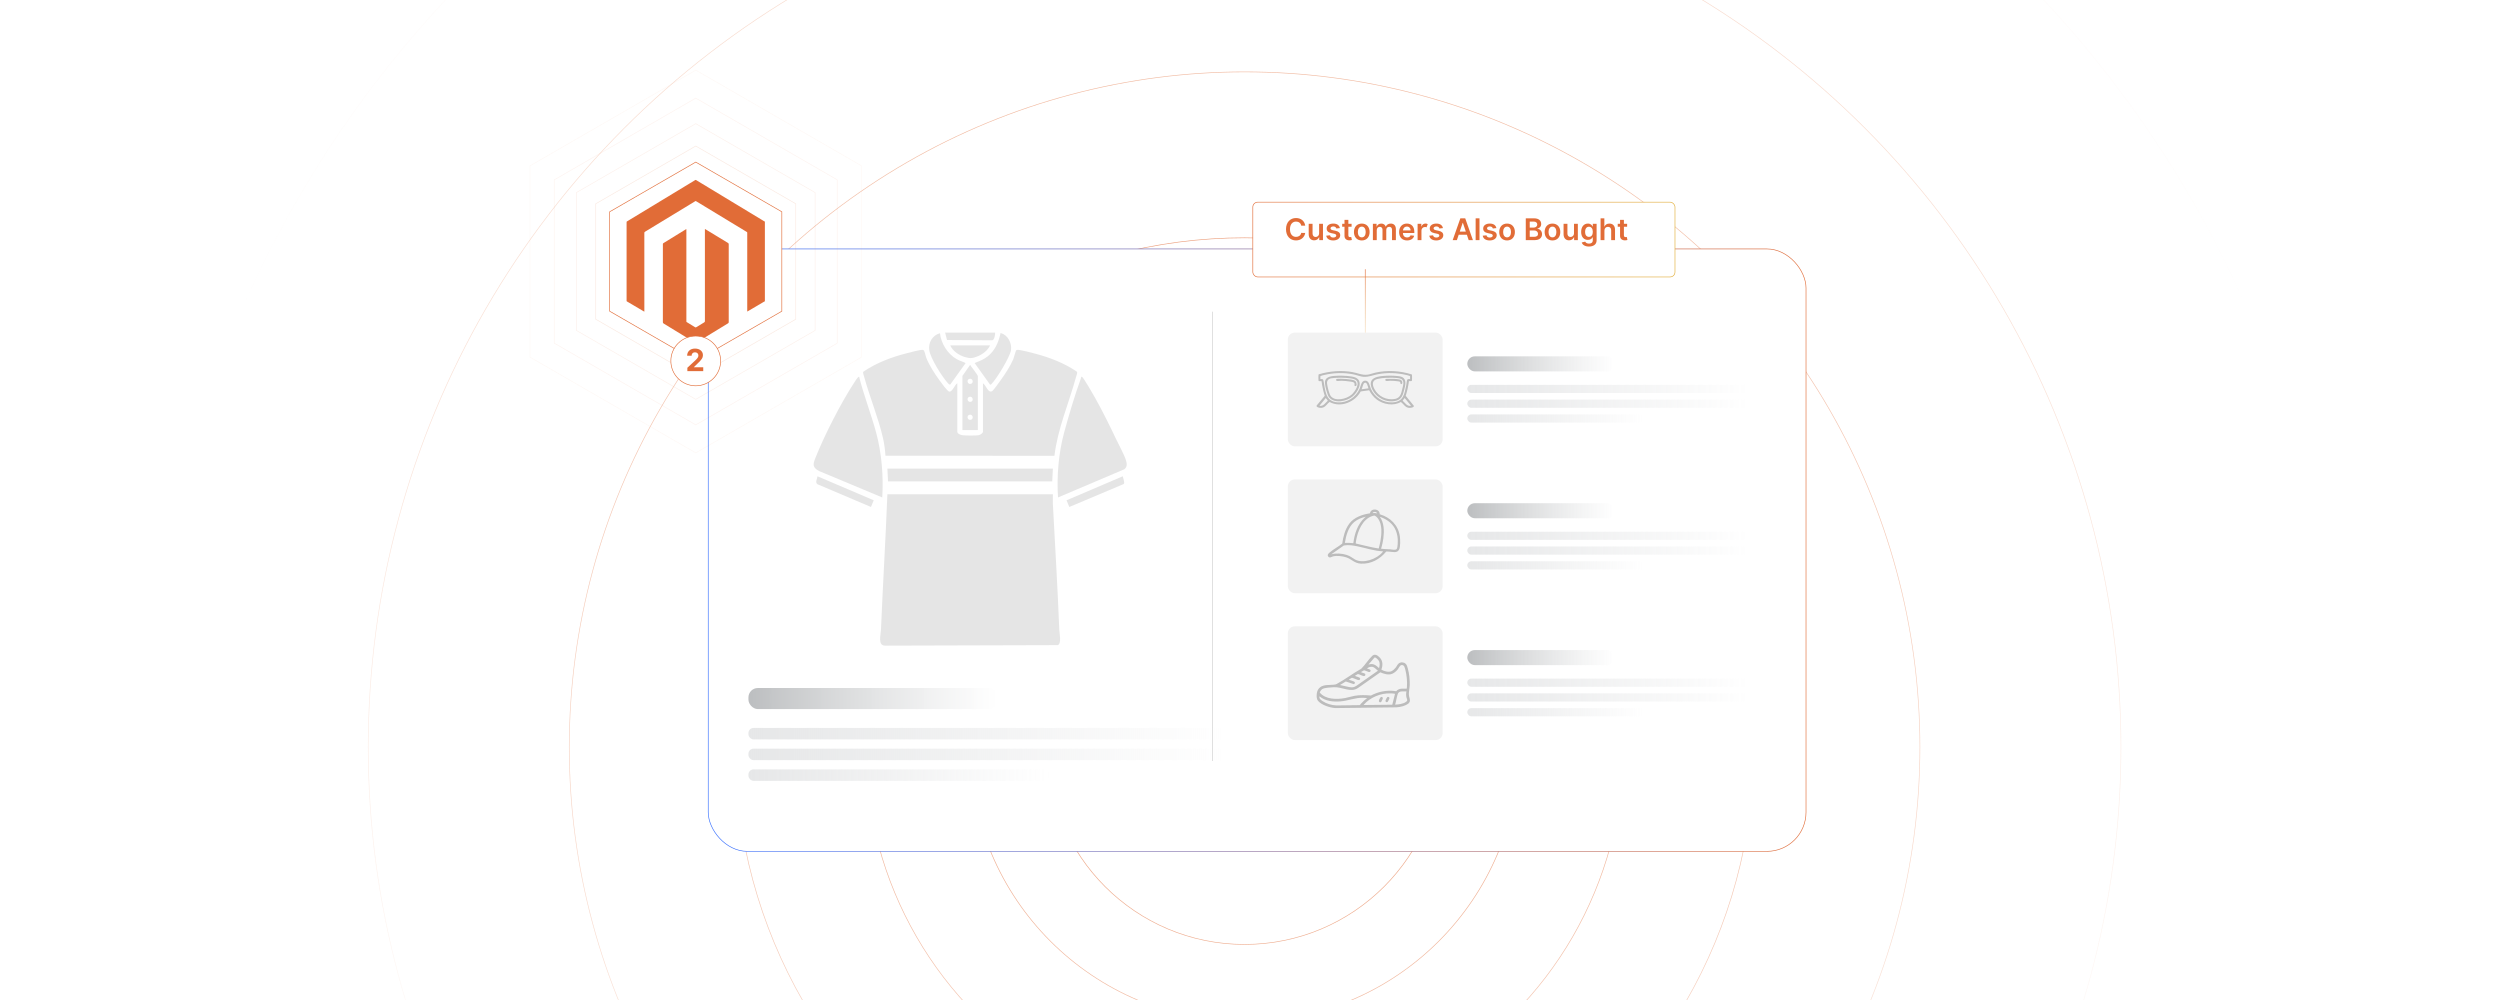 <?xml version="1.0" encoding="UTF-8"?>
<svg id="Layer_1" data-name="Layer 1" xmlns="http://www.w3.org/2000/svg" xmlns:xlink="http://www.w3.org/1999/xlink" viewBox="0 0 1000 400">
  <defs>
    <clipPath id="clippath">
      <rect x="325" y="-349.943" width="350" height="200" fill="none"/>
    </clipPath>
    <filter id="luminosity-invert" x="237.549" y="-460.004" width="524.903" height="528.702" color-interpolation-filters="sRGB" filterUnits="userSpaceOnUse">
      <feColorMatrix result="cm" values="-1 0 0 0 1 0 -1 0 0 1 0 0 -1 0 1 0 0 0 1 0"/>
    </filter>
    <mask id="mask" x="237.549" y="-460.004" width="524.903" height="528.702" maskUnits="userSpaceOnUse"/>
    <filter id="luminosity-invert-2" x="60.096" y="-145.283" width="875.481" height="881.903" color-interpolation-filters="sRGB" filterUnits="userSpaceOnUse">
      <feColorMatrix result="cm" values="-1 0 0 0 1 0 -1 0 0 1 0 0 -1 0 1 0 0 0 1 0"/>
    </filter>
    <radialGradient id="radial-gradient" cx="497.836" cy="216.58" fx="497.836" fy="216.58" r="320.621" gradientTransform="translate(-147.4 -27.672) scale(1.296 1.13)" gradientUnits="userSpaceOnUse">
      <stop offset="0" stop-color="#000"/>
      <stop offset="1" stop-color="#000" stop-opacity="0"/>
    </radialGradient>
    <mask id="mask-1" x="60.096" y="-145.283" width="875.481" height="881.903" maskUnits="userSpaceOnUse">
      <g filter="url(#luminosity-invert-2)">
        <ellipse cx="497.836" cy="217.157" rx="415.551" ry="362.44" fill="url(#radial-gradient)"/>
      </g>
    </mask>
    <linearGradient id="linear-gradient" x1="278.171" y1="215.06" x2="717.532" y2="215.06" gradientUnits="userSpaceOnUse">
      <stop offset="0" stop-color="#336dff"/>
      <stop offset="1" stop-color="#e16c37"/>
    </linearGradient>
    <filter id="drop-shadow-2" x="238" y="54.337" width="529.68" height="331.44" filterUnits="userSpaceOnUse">
      <feOffset dx="5" dy="5"/>
      <feGaussianBlur result="blur" stdDeviation="15"/>
      <feFlood flood-color="#221f20" flood-opacity=".06"/>
      <feComposite in2="blur" operator="in"/>
      <feComposite in="SourceGraphic"/>
    </filter>
    <linearGradient id="linear-gradient-2" x1="299.373" y1="279.418" x2="399.409" y2="279.418" gradientUnits="userSpaceOnUse">
      <stop offset="0" stop-color="#bcbec0"/>
      <stop offset="1" stop-color="#d1d3d4" stop-opacity="0"/>
    </linearGradient>
    <linearGradient id="linear-gradient-3" x1="299.373" y1="293.471" x2="490.852" y2="293.471" gradientUnits="userSpaceOnUse">
      <stop offset="0" stop-color="#e6e7e8"/>
      <stop offset="1" stop-color="#e6e7e8" stop-opacity="0"/>
    </linearGradient>
    <linearGradient id="linear-gradient-4" x1="299.373" y1="301.758" x2="490.852" y2="301.758" xlink:href="#linear-gradient-3"/>
    <linearGradient id="linear-gradient-5" x1="299.373" y1="310.046" x2="419.638" y2="310.046" xlink:href="#linear-gradient-3"/>
    <linearGradient id="linear-gradient-6" x1="498.003" y1="92.825" x2="667.117" y2="92.825" gradientUnits="userSpaceOnUse">
      <stop offset="0" stop-color="#e16c37"/>
      <stop offset="1" stop-color="#e1ad37"/>
    </linearGradient>
    <filter id="drop-shadow-3" x="470.92" y="50.617" width="229.2" height="90.48" filterUnits="userSpaceOnUse">
      <feOffset dx="3" dy="3"/>
      <feGaussianBlur result="blur-2" stdDeviation="10"/>
      <feFlood flood-color="#000" flood-opacity=".05"/>
      <feComposite in2="blur-2" operator="in"/>
      <feComposite in="SourceGraphic"/>
    </filter>
    <linearGradient id="linear-gradient-7" x1="570.584" y1="44.289" x2="515.283" y2="44.289" gradientTransform="translate(590.383 -239.655) rotate(90) scale(.674 1)" gradientUnits="userSpaceOnUse">
      <stop offset="0" stop-color="#e1ad37" stop-opacity="0"/>
      <stop offset="1" stop-color="#e16c37"/>
    </linearGradient>
    <linearGradient id="linear-gradient-8" x1="586.918" y1="145.545" x2="645.729" y2="145.545" xlink:href="#linear-gradient-2"/>
    <linearGradient id="linear-gradient-9" x1="586.918" y1="155.574" x2="699.489" y2="155.574" xlink:href="#linear-gradient-3"/>
    <linearGradient id="linear-gradient-10" x1="586.918" y1="161.489" x2="699.489" y2="161.489" xlink:href="#linear-gradient-3"/>
    <linearGradient id="linear-gradient-11" x1="586.918" y1="167.404" x2="657.622" y2="167.404" xlink:href="#linear-gradient-3"/>
    <linearGradient id="linear-gradient-12" x1="586.918" y1="204.292" x2="645.729" y2="204.292" xlink:href="#linear-gradient-2"/>
    <linearGradient id="linear-gradient-13" x1="586.918" y1="214.321" x2="699.489" y2="214.321" xlink:href="#linear-gradient-3"/>
    <linearGradient id="linear-gradient-14" x1="586.918" y1="220.236" x2="699.489" y2="220.236" xlink:href="#linear-gradient-3"/>
    <linearGradient id="linear-gradient-15" x1="586.918" y1="226.151" x2="657.622" y2="226.151" xlink:href="#linear-gradient-3"/>
    <linearGradient id="linear-gradient-16" x1="586.918" y1="263.038" x2="645.729" y2="263.038" xlink:href="#linear-gradient-2"/>
    <linearGradient id="linear-gradient-17" x1="586.918" y1="273.068" x2="699.489" y2="273.068" xlink:href="#linear-gradient-3"/>
    <linearGradient id="linear-gradient-18" x1="586.918" y1="278.983" x2="699.489" y2="278.983" xlink:href="#linear-gradient-3"/>
    <linearGradient id="linear-gradient-19" x1="586.918" y1="284.898" x2="657.622" y2="284.898" xlink:href="#linear-gradient-3"/>
  </defs>
  <rect width="1000" height="400" fill="#fff"/>
  <g clip-path="url(#clippath)">
    <g mask="url(#mask)">
      <g opacity=".4">
        <circle cx="500" cy="-193.753" r="210.132" fill="none" stroke="#e16c37" stroke-linecap="round" stroke-miterlimit="10" stroke-width=".25"/>
        <circle cx="500" cy="-193.753" r="262.326" fill="none" stroke="#e16c37" stroke-linecap="round" stroke-miterlimit="10" stroke-width=".25"/>
      </g>
    </g>
  </g>
  <g>
    <g mask="url(#mask-1)">
      <g>
        <circle cx="497.836" cy="298.879" r="78.896" fill="none" stroke="#e16c37" stroke-linecap="round" stroke-miterlimit="10" stroke-width=".25"/>
        <circle cx="497.836" cy="298.879" r="109.793" fill="none" stroke="#e16c37" stroke-linecap="round" stroke-miterlimit="10" stroke-width=".25"/>
        <circle cx="497.836" cy="298.879" r="151.562" fill="none" stroke="#e16c37" stroke-linecap="round" stroke-miterlimit="10" stroke-width=".25"/>
        <circle cx="497.836" cy="298.879" r="203.757" fill="none" stroke="#e16c37" stroke-linecap="round" stroke-miterlimit="10" stroke-width=".25"/>
        <circle cx="497.836" cy="298.879" r="270.126" fill="none" stroke="#e16c37" stroke-linecap="round" stroke-miterlimit="10" stroke-width=".25"/>
        <circle cx="497.836" cy="298.879" r="350.544" fill="none" stroke="#e16c37" stroke-linecap="round" stroke-miterlimit="10" stroke-width=".25"/>
        <circle cx="497.836" cy="298.879" r="437.615" fill="none" stroke="#e16c37" stroke-linecap="round" stroke-miterlimit="10" stroke-width=".25"/>
      </g>
    </g>
    <rect x="278.296" y="94.578" width="439.111" height="240.965" rx="15.637" ry="15.637" fill="#fff" filter="url(#drop-shadow-2)" stroke="url(#linear-gradient)" stroke-miterlimit="10" stroke-width=".25"/>
    <g>
      <g>
        <polygon points="318.298 127.695 318.298 81.505 278.296 58.411 238.295 81.505 238.295 127.695 278.296 150.79 318.298 127.695" fill="none" opacity=".15" stroke="#e16c37" stroke-miterlimit="10" stroke-width=".25"/>
        <polygon points="326.049 132.17 326.049 77.03 278.296 49.46 230.543 77.03 230.543 132.17 278.296 159.74 326.049 132.17" fill="none" opacity=".1" stroke="#e16c37" stroke-miterlimit="10" stroke-width=".25"/>
        <polygon points="334.887 137.273 334.887 71.927 278.296 39.255 221.705 71.927 221.705 137.273 278.296 169.946 334.887 137.273" fill="none" opacity=".08" stroke="#e16c37" stroke-miterlimit="10" stroke-width=".25"/>
        <polygon points="344.589 142.874 344.589 66.326 278.296 28.052 212.004 66.326 212.004 142.874 278.296 181.149 344.589 142.874" fill="none" opacity=".05" stroke="#e16c37" stroke-miterlimit="10" stroke-width=".25"/>
        <polygon points="312.732 124.482 312.732 84.719 278.296 64.837 243.861 84.719 243.861 124.482 278.296 144.363 312.732 124.482" fill="#fff" stroke="#e16c37" stroke-miterlimit="10" stroke-width=".25"/>
        <g>
          <path d="M305.957,120.524c-.078.03-.163.051-.234.093-2.184,1.284-4.366,2.57-6.549,3.855-.075.044-.151.085-.251.141-.011-.073-.025-.127-.027-.182-.004-.087-.001-.175-.001-.262.001-10.298.002-20.595.002-30.893,0-.455.055-.348-.316-.573-6.653-4.039-13.307-8.076-19.962-12.112-.416-.253-.291-.247-.69-.005-6.622,4.023-13.242,8.049-19.863,12.074-.015.009-.029.02-.045.027-.22.094-.283.252-.283.494.006,10.376.006,20.753.006,31.129v.355c-.098-.049-.173-.082-.243-.123-2.092-1.233-4.184-2.466-6.275-3.7-.15-.089-.299-.181-.452-.265-.096-.052-.14-.125-.136-.232.003-.079-.001-.157-.001-.236,0-10.35-0-20.7.001-31.05,0-.489-.045-.37.35-.609,8.994-5.451,17.99-10.9,26.985-16.35.03-.018.063-.033.089-.055.133-.111.251-.099.4-.007.772.478,1.552.944,2.329,1.414,8.296,5.019,16.592,10.039,24.888,15.057.086.052.185.083.277.123v31.89Z" fill="#e16c37"/>
          <path d="M274.509,91.635c.018.088.035.137.038.186.005.105.003.21.003.315,0,12.028-0,24.057.001,36.086,0,.65-.057.49.464.813,1.002.621,2.012,1.23,3.012,1.856.174.109.3.108.473 0,1.054-.654,2.111-1.303,3.177-1.938.217-.129.288-.272.287-.521-.006-12.151-.005-24.302-.005-36.453v-.344c.124-.033.193.046.269.092,1.404.852,2.807,1.706,4.21,2.56,1.589.968,3.176,1.939,4.77,2.899.206.124.281.262.281.5-.005,10.385-.005,20.77-0,31.155 0.0.227-.066.363-.265.484-4.237,2.582-8.47,5.171-12.704,7.758-.081.05-.165.096-.26.151-.171-.103-.343-.205-.514-.309-4.098-2.508-8.195-5.018-12.297-7.518-.225-.137-.302-.285-.301-.544.007-5.7.005-11.399.005-17.099,0-4.633,0-9.266,0-13.899,0-.07.008-.141-.001-.21-.027-.202.067-.314.236-.418,2.948-1.81,5.892-3.627,8.837-5.441.081-.05.165-.094.284-.162Z" fill="#e16c37"/>
        </g>
      </g>
      <circle cx="278.296" cy="144.363" r="9.957" fill="#fff" stroke="#e16c37" stroke-miterlimit="10" stroke-width=".25"/>
      <path d="M274.943,147.101l3.17-2.936c.809-.778,1.244-1.266,1.244-1.975,0-.783-.583-1.27-1.365-1.27-.814,0-1.353.521-1.348,1.374h-1.788c-.004-1.748,1.279-2.866,3.148-2.866,1.909,0,3.17,1.092,3.17,2.636,0,1.013-.491,1.848-2.322,3.518l-1.3,1.274v.061h3.74v1.539h-6.35v-1.356Z" fill="#e16c37"/>
    </g>
    <line x1="485.071" y1="124.665" x2="485.071" y2="304.406" fill="#fff" stroke="#cecece" stroke-miterlimit="10" stroke-width=".25"/>
    <g>
      <path d="M398.058,133.039c.024.82-.278,2.917-1.151,3.082l-18.102-.12-.759-2.961h20.013Z" fill="#e5e5e5"/>
      <path d="M421.15,197.696c.059,1.234-.077,2.496-.011,3.731.903,16.835,1.91,33.662,2.579,50.532.055,1.389.969,5.391-.577,6.099l-69.097.202c-3.045.036-1.739-4.365-1.659-6.301.751-18.104,1.863-36.16,2.568-54.263h66.196Z" fill="#e5e5e5"/>
      <path d="M382.92,153.309v19.371c0,.846,1.435,1.357,2.169,1.423,1.424.129,5.072.182,6.411-.028.576-.09,1.683-.861,1.683-1.396v-19.371c1.197.696,2.095,4.208,3.739,3.097.551-.373,2.584-3.276,3.142-4.042,1.816-2.494,4.014-5.812,5.223-8.632.301-.703.979-3.347,1.104-3.513.155-.205.29-.222.524-.264.93-.168,6.133,1.227,7.416,1.572,5.792,1.557,11.495,3.759,16.453,7.168.257.412-.195,1.491-.331,1.987-2.88,10.526-7.362,20.722-8.68,31.624l-67.591-.003c-.148-2.33-.469-4.821-.99-7.093-1.854-8.09-5.33-16.443-7.543-24.529-.136-.497-.587-1.575-.331-1.987,5.258-3.568,11.329-5.878,17.479-7.425,1.321-.332,5.301-1.434,6.388-1.317.71.077.957,2.227,1.293,3.088,1.196,3.071,3.364,6.4,5.303,9.066.606.833,3.19,4.476,3.943,4.55,1.242.121,2.16-2.751,3.194-3.349Z" fill="#e5e5e5"/>
      <path d="M423.204,198.978c-.545-8.486.216-17.692,2.437-25.912,1.855-6.867,4.304-15.1,6.731-21.755.071-.194-.025-.802.449-.566.6.299,4.661,7.391,5.307,8.549,2.981,5.345,5.761,10.972,8.386,16.501,1.065,2.243,3.284,6.263,3.898,8.417.39,1.369.516,2.486-.651,3.48l-26.557,11.286Z" fill="#e5e5e5"/>
      <path d="M343.663,150.744c1.901,7.536,4.776,14.828,6.8,22.322,2.219,8.215,2.964,17.434,2.437,25.912l-25.24-10.55c-2.704-1.452-2.545-2.615-1.489-5.275,3.536-8.905,10.107-21.808,15.334-29.823.234-.359,1.754-2.96,2.157-2.587Z" fill="#e5e5e5"/>
      <polygon points="421.15 187.433 420.894 192.565 355.21 192.565 354.954 187.433 421.15 187.433" fill="#e5e5e5"/>
      <path d="M384.973,150.358l2.953-4.235c.492-.115.33.159.456.326.376.498,2.749,3.671,2.749,3.91v21.68h-6.158v-21.68ZM387.722,151.549c-1.211.338-.756,2.375.66,1.98,1.211-.338.756-2.375-.66-1.98ZM387.722,158.733c-1.211.338-.756,2.375.66,1.98,1.211-.338.756-2.375-.66-1.98ZM387.722,165.917c-1.211.338-.756,2.375.66,1.98,1.211-.338.756-2.375-.66-1.98Z" fill="#e5e5e5"/>
      <path d="M375.992,133.297c.402,4.084,3.1,8.34,6.693,10.369,1.164.657,2.397.949,3.566,1.56l-6.157,8.594c-.505.085-.727-.336-1.014-.648-2.254-2.459-6.96-9.937-7.381-13.143-.403-3.062,1.266-5.915,4.293-6.733Z" fill="#e5e5e5"/>
      <path d="M396.01,153.82l-6.157-8.594c1.889-.802,3.621-1.383,5.249-2.7,2.839-2.296,4.212-5.359,5.015-8.844.057-.246-.157-.534.371-.382,2.738.791,4.291,4.01,3.916,6.728-.373,2.705-5.763,11.527-7.774,13.519-.211.209-.226.369-.62.272Z" fill="#e5e5e5"/>
      <path d="M449.114,190.511c.072.645.938,2.653.356,3.107l-21.751,9.176-1.105-2.674,22.5-9.609Z" fill="#e5e5e5"/>
      <path d="M326.994,190.516l22.497,9.604-1.105,2.674-21.381-9.09c-1.073-.684-.105-2.173-.01-3.188Z" fill="#e5e5e5"/>
      <path d="M396.006,138.171c-.781,1.896-2.959,3.534-4.808,4.3-2.139.886-3.128.989-5.33.322-2.277-.689-4.798-2.389-5.769-4.622h15.908Z" fill="#e5e5e5"/>
    </g>
    <g>
      <rect x="299.373" y="275.2" width="100.035" height="8.436" rx="3.78" ry="3.78" fill="url(#linear-gradient-2)"/>
      <rect x="299.373" y="291.175" width="191.479" height="4.591" rx="2.057" ry="2.057" fill="url(#linear-gradient-3)"/>
      <rect x="299.373" y="299.462" width="191.479" height="4.591" rx="2.057" ry="2.057" fill="url(#linear-gradient-4)"/>
      <rect x="299.373" y="307.75" width="120.265" height="4.591" rx="2.057" ry="2.057" fill="url(#linear-gradient-5)"/>
    </g>
    <g>
      <g>
        <rect x="498.128" y="77.87" width="168.865" height="29.912" rx="1.958" ry="1.958" fill="#fff" filter="url(#drop-shadow-3)" stroke="url(#linear-gradient-6)" stroke-miterlimit="10" stroke-width=".25"/>
        <g>
          <path d="M520.495,90.275c-.183-1.043-1.013-1.643-2.073-1.643-1.426,0-2.431,1.094-2.431,3.061,0,2.001,1.014,3.061,2.427,3.061,1.043,0,1.878-.574,2.077-1.596l1.593.008c-.243,1.665-1.618,3.006-3.691,3.006-2.299,0-3.993-1.664-3.993-4.479,0-2.818,1.716-4.479,3.993-4.479,1.933,0,3.423,1.124,3.691,3.061h-1.593Z" fill="#e16c37"/>
          <path d="M527.648,89.513h1.542v6.539h-1.495v-1.162h-.067c-.299.732-.988,1.247-1.967,1.247-1.286,0-2.18-.89-2.18-2.461v-4.163h1.541v3.925c0,.83.493,1.355,1.234,1.355.681,0,1.392-.494,1.392-1.49v-3.789Z" fill="#e16c37"/>
          <path d="M534.543,91.395c-.119-.43-.493-.817-1.204-.817-.644,0-1.133.307-1.129.749-.004.379.26.608.924.758l1.115.238c1.235.269,1.835.839,1.84,1.772-.005,1.238-1.158,2.086-2.793,2.086-1.605,0-2.614-.711-2.806-1.912l1.503-.144c.132.588.592.894,1.299.894.731,0,1.217-.337,1.217-.783,0-.371-.28-.613-.881-.745l-1.115-.234c-1.256-.26-1.844-.89-1.839-1.844-.005-1.209,1.068-1.983,2.644-1.983,1.532,0,2.418.706,2.631,1.813l-1.405.153Z" fill="#e16c37"/>
          <path d="M540.633,90.706h-1.29v3.38c0,.621.311.758.698.758.191,0,.366-.038.451-.06l.26,1.205c-.166.055-.468.14-.906.153-1.158.033-2.052-.571-2.044-1.801v-3.636h-.928v-1.192h.928v-1.566h1.541v1.566h1.29v1.192Z" fill="#e16c37"/>
          <path d="M541.578,92.808c0-2.026,1.218-3.38,3.134-3.38s3.133,1.353,3.133,3.38c0,2.022-1.217,3.372-3.133,3.372s-3.134-1.35-3.134-3.372ZM546.282,92.804c0-1.196-.519-2.154-1.562-2.154-1.06,0-1.58.958-1.58,2.154s.519,2.142,1.58,2.142c1.043,0,1.562-.945,1.562-2.142Z" fill="#e16c37"/>
          <path d="M549.155,89.513h1.473v1.111h.076c.273-.745.929-1.196,1.806-1.196.881,0,1.516.455,1.767,1.196h.068c.289-.729,1.013-1.196,1.962-1.196,1.201,0,2.044.774,2.044,2.234v4.39h-1.546v-4.15c0-.81-.493-1.176-1.115-1.176-.745,0-1.184.512-1.184,1.248v4.078h-1.511v-4.215c0-.673-.447-1.111-1.099-1.111-.664,0-1.2.545-1.2,1.35v3.977h-1.541v-6.539Z" fill="#e16c37"/>
          <path d="M559.646,92.821c0-2.018,1.222-3.393,3.095-3.393,1.609,0,2.988,1.009,2.988,3.304v.473h-4.555c.013,1.119.673,1.774,1.669,1.774.664,0,1.175-.289,1.384-.843l1.438.162c-.273,1.137-1.319,1.882-2.844,1.882-1.971,0-3.176-1.308-3.176-3.359ZM564.253,92.165c-.009-.89-.605-1.537-1.49-1.537-.92,0-1.537.702-1.584,1.537h3.074Z" fill="#e16c37"/>
          <path d="M567.04,89.513h1.494v1.09h.067c.239-.758.86-1.184,1.614-1.184.353,0,.646.094.877.238l-.477,1.277c-.166-.076-.357-.136-.608-.136-.805,0-1.426.583-1.426,1.408v3.845h-1.541v-6.539Z" fill="#e16c37"/>
          <path d="M575.768,91.395c-.119-.43-.494-.817-1.205-.817-.643,0-1.133.307-1.128.749-.005.379.26.608.924.758l1.115.238c1.234.269,1.835.839,1.839,1.772-.004,1.238-1.158,2.086-2.793,2.086-1.605,0-2.613-.711-2.805-1.912l1.503-.144c.132.588.591.894,1.298.894.732,0,1.218-.337,1.218-.783,0-.371-.281-.613-.881-.745l-1.116-.234c-1.256-.26-1.843-.89-1.839-1.844-.004-1.209,1.068-1.983,2.644-1.983,1.533,0,2.418.706,2.631,1.813l-1.404.153Z" fill="#e16c37"/>
          <path d="M581.073,96.052l3.069-8.719h1.949l3.074,8.719h-1.687l-.724-2.149h-3.277l-.72,2.149h-1.685ZM586.33,92.633l-1.179-3.512h-.068l-1.179,3.512h2.426Z" fill="#e16c37"/>
          <path d="M591.797,96.052h-1.541v-8.719h1.541v8.719Z" fill="#e16c37"/>
          <path d="M597.146,91.395c-.119-.43-.493-.817-1.204-.817-.644,0-1.133.307-1.129.749-.004.379.26.608.924.758l1.115.238c1.235.269,1.835.839,1.84,1.772-.005,1.238-1.158,2.086-2.793,2.086-1.605,0-2.614-.711-2.806-1.912l1.503-.144c.132.588.592.894,1.299.894.731,0,1.217-.337,1.217-.783,0-.371-.28-.613-.881-.745l-1.115-.234c-1.256-.26-1.844-.89-1.839-1.844-.005-1.209,1.068-1.983,2.644-1.983,1.532,0,2.418.706,2.631,1.813l-1.405.153Z" fill="#e16c37"/>
          <path d="M599.69,92.808c0-2.026,1.218-3.38,3.133-3.38,1.916,0,3.134,1.353,3.134,3.38,0,2.022-1.218,3.372-3.134,3.372-1.915,0-3.133-1.35-3.133-3.372ZM604.394,92.804c0-1.196-.519-2.154-1.562-2.154-1.06,0-1.579.958-1.579,2.154s.519,2.142,1.579,2.142c1.043,0,1.562-.945,1.562-2.142Z" fill="#e16c37"/>
          <path d="M610.313,87.333h3.338c1.891,0,2.827.962,2.827,2.261,0,1.06-.673,1.656-1.524,1.856v.085c.928.047,1.864.821,1.864,2.141,0,1.358-.979,2.376-2.976,2.376h-3.529v-8.719ZM613.456,91.041c.821,0,1.442-.477,1.442-1.243,0-.673-.48-1.162-1.409-1.162h-1.596v2.405h1.562ZM613.592,94.733c1.145,0,1.622-.485,1.622-1.18,0-.779-.605-1.375-1.579-1.375h-1.741v2.555h1.698Z" fill="#e16c37"/>
          <path d="M617.852,92.808c0-2.026,1.218-3.38,3.133-3.38,1.916,0,3.134,1.353,3.134,3.38,0,2.022-1.218,3.372-3.134,3.372-1.915,0-3.133-1.35-3.133-3.372ZM622.557,92.804c0-1.196-.519-2.154-1.562-2.154-1.06,0-1.579.958-1.579,2.154s.519,2.142,1.579,2.142c1.043,0,1.562-.945,1.562-2.142Z" fill="#e16c37"/>
          <path d="M629.597,89.513h1.541v6.539h-1.494v-1.162h-.068c-.298.732-.987,1.247-1.967,1.247-1.285,0-2.18-.89-2.18-2.461v-4.163h1.541v3.925c0,.83.494,1.355,1.234,1.355.682,0,1.393-.494,1.393-1.49v-3.789Z" fill="#e16c37"/>
          <path d="M632.687,96.989l1.388-.336c.188.357.597.796,1.524.796.877,0,1.516-.397,1.516-1.333v-1.238h-.076c-.239.48-.763,1.081-1.882,1.081-1.508,0-2.695-1.065-2.695-3.197,0-2.149,1.188-3.333,2.699-3.333,1.153,0,1.644.693,1.878,1.166h.085v-1.081h1.52v6.646c0,1.647-1.303,2.456-3.069,2.456-1.665,0-2.606-.736-2.887-1.626ZM637.123,92.752c0-1.238-.545-2.06-1.537-2.06-1.026,0-1.554.872-1.554,2.06,0,1.205.536,1.997,1.554,1.997.983,0,1.537-.749,1.537-1.997Z" fill="#e16c37"/>
          <path d="M641.774,96.052h-1.541v-8.719h1.507v3.291h.077c.302-.741.94-1.196,1.945-1.196,1.357,0,2.252.881,2.252,2.461v4.163h-1.541v-3.925c0-.882-.477-1.397-1.286-1.397-.825,0-1.413.545-1.413,1.49v3.831Z" fill="#e16c37"/>
          <path d="M650.852,90.706h-1.289v3.38c0,.621.31.758.698.758.191,0,.365-.038.451-.06l.26,1.205c-.166.055-.469.14-.907.153-1.158.033-2.052-.571-2.043-1.801v-3.636h-.929v-1.192h.929v-1.566h1.541v1.566h1.289v1.192Z" fill="#e16c37"/>
        </g>
      </g>
      <line x1="546.094" y1="144.987" x2="546.094" y2="107.708" fill="#fff" stroke="url(#linear-gradient-7)" stroke-miterlimit="10" stroke-width=".25"/>
    </g>
    <g>
      <rect x="515.137" y="133.039" width="61.913" height="45.498" rx="2.777" ry="2.777" fill="#f2f2f2"/>
      <rect x="515.137" y="191.786" width="61.913" height="45.498" rx="2.777" ry="2.777" fill="#f2f2f2"/>
      <rect x="515.137" y="250.533" width="61.913" height="45.498" rx="2.777" ry="2.777" fill="#f2f2f2"/>
      <g>
        <rect x="586.918" y="142.534" width="58.811" height="6.021" rx="3.011" ry="3.011" fill="url(#linear-gradient-8)"/>
        <rect x="586.918" y="153.935" width="112.57" height="3.277" rx="1.639" ry="1.639" fill="url(#linear-gradient-9)"/>
        <rect x="586.918" y="159.851" width="112.57" height="3.277" rx="1.639" ry="1.639" fill="url(#linear-gradient-10)"/>
        <rect x="586.918" y="165.766" width="70.704" height="3.277" rx="1.639" ry="1.639" fill="url(#linear-gradient-11)"/>
      </g>
      <g>
        <rect x="586.918" y="201.281" width="58.811" height="6.021" rx="3.011" ry="3.011" fill="url(#linear-gradient-12)"/>
        <rect x="586.918" y="212.682" width="112.57" height="3.277" rx="1.639" ry="1.639" fill="url(#linear-gradient-13)"/>
        <rect x="586.918" y="218.597" width="112.57" height="3.277" rx="1.639" ry="1.639" fill="url(#linear-gradient-14)"/>
        <rect x="586.918" y="224.513" width="70.704" height="3.277" rx="1.639" ry="1.639" fill="url(#linear-gradient-15)"/>
      </g>
      <g>
        <rect x="586.918" y="260.028" width="58.811" height="6.021" rx="3.011" ry="3.011" fill="url(#linear-gradient-16)"/>
        <rect x="586.918" y="271.429" width="112.57" height="3.277" rx="1.639" ry="1.639" fill="url(#linear-gradient-17)"/>
        <rect x="586.918" y="277.344" width="112.57" height="3.277" rx="1.639" ry="1.639" fill="url(#linear-gradient-18)"/>
        <rect x="586.918" y="283.26" width="70.704" height="3.277" rx="1.639" ry="1.639" fill="url(#linear-gradient-19)"/>
      </g>
      <g>
        <path d="M562.282,265.51c.473.512.626,1.116.811,1.762.597,2.087.871,4.592.8,6.761-.041,1.233-.374,2.583-.35,3.754.023,1.082.655,1.931.32,2.983l-.409.569c-1.397,1.077-3.152,1.457-4.875,1.593l-24.507.302c-2.15-.158-5.376-1.212-6.83-2.847-.876-.985-.683-3.494.001-4.564,1.582-2.475,4.624-1.567,7.016-2.059.16-.033.285-.116.425-.191,3.318-1.781,6.51-4.247,9.823-6.088,1.533-1.518,2.805-3.599,4.327-5.085,1.059-1.035,2.183-.285,3.04.589,1.327,1.353,1.298,3.166.667,4.843.985.662,2.879,1.151,3.999.665.643-.279,1.342-.936,1.765-1.488.615-.803.776-1.654,1.866-1.99.568-.175,1.046-.056,1.594.12l.517.372ZM527.897,277.016c2.307,2.816,6.8,2.806,10.085,2.212,1.313-.238,2.597-.691,3.912-.917,2.132-.366,4.32-.29,6.466-.093,2.802-1.466,5.712-2.109,8.865-1.892.283.019,1.015.186,1.212.155.207-.033.224-.206.359-.316,1.176-.956,2.417-.636,3.815-.69.156-.063.141-.496.155-.666.176-2.14-.075-4.713-.603-6.794-.091-.359-.307-1.246-.498-1.516-.282-.4-.812-.607-1.276-.415-.514.212-.904,1.183-1.281,1.658-.592.746-1.45,1.492-2.349,1.824-1.472.543-3.264-.034-4.634-.637l-8.915,6.269c-2.97,2.025-6.377-.501-9.681-.309-1.092.064-3.816.183-4.623.755-.496.352-.817.796-1.01,1.372ZM551.613,267.253c.289-1.02.471-2.178-.189-3.095-.251-.349-1.17-1.345-1.622-1.14l-2.398,2.778.997-.178c1.383-.056,2.261.739,3.212,1.635ZM551.187,268.282c-.632-.401-1.073-1.051-1.755-1.385-.837-.41-1.976-.126-2.633.504.392.14,1.305.32,1.429.747.119.411-.284.747-.674.664-.402-.086-1.716-.726-1.983-.685l-1.228.724c.024.085,1.423.443,1.626.621.381.336.129,1.044-.479.95-.711-.11-1.586-.665-2.322-.804l-1.21.697c.434.361,1.901.488,2.083,1.028.094.278-.143.664-.429.713-.462.079-2.259-.868-2.848-.95l-1.21.697c.46.418,2.109.571,2.363,1.119.148.319-.126.697-.465.719l-3.138-1.045-2.303,1.404c1.206.255,2.411.599,3.625.816,1.319.236,1.866.185,3.013-.553l8.538-5.984ZM558.061,281.855c1.334-.063,3.101-.278,4.234-1.036 1-.669.49-.962.286-1.871-.17-.758-.182-1.645-.003-2.396-.859.094-2.161-.199-2.895.297-.482.326-.547.611-.706,1.136-.374,1.238-.528,2.626-.917,3.87ZM557.997,277.574c-.058-.067-.137-.08-.218-.098-.372-.083-1.122-.111-1.527-.124-4.029-.13-8.205,1.583-10.855,4.655l11.508-.121,1.092-4.313ZM546.857,279.213l-1.681-.098c-3.067-.077-5.877,1.172-8.894,1.436-2.928.256-6.13-.044-8.477-2.012-.217.947.545,1.458,1.25,1.921,1.625,1.069,3.6,1.641,5.529,1.714l9.246-.121c.26-.069.342-.354.506-.533.775-.843,1.623-1.602,2.521-2.307Z" fill="#bcbcbc"/>
        <path d="M552.845,278.825c.363.201.319.486.196.815-.071.188-.427.964-.527,1.086-.366.447-1.16.081-.911-.623.161-.456.616-1.625,1.243-1.278Z" fill="#bcbcbc"/>
        <path d="M555.561,278.84c.132.101.244.32.219.489-.031.215-.59,1.333-.748,1.451-.391.292-.929-.04-.84-.552.042-.242.533-1.22.708-1.374.179-.159.474-.156.661-.013Z" fill="#bcbcbc"/>
      </g>
      <path d="M551.882,205.69c4.265,1.269,7.437,4.353,8.064,8.866.174,1.252.265,4.184-.309,5.285-.801,1.538-2.598.898-3.952.806-.393-.027-.797-.032-1.191-.046-2.479,3.048-6.066,5.068-10.101,4.859-2.701-.14-3.603-1.761-5.9-2.524-1.467-.487-3.807-.779-5.303-.372-.599.163-1.279.77-1.834.116-.528-.622-.11-1.142.372-1.577,1.502-1.359,3.576-2.373,5.16-3.664.396-2.736,1.138-5.711,2.813-7.956,1.921-2.574,5.21-3.679,8.278-4.156.371-2.24,3.944-1.941,3.904.363ZM550.842,205.354c-.2-.715-1.379-.768-1.776-.199-.024.124.058.088.144.087.202-.001.387-.067.628-.059.319.01.686.125,1.003.171ZM549.627,206.226c-.193.019-.522.138-.72.201-3.929,1.269-5.849,6.061-6.471,9.799-.033.199-.218,1.089-.078,1.187,2.994.655,5.943,1.51,8.98,1.971l.165-.053c.231-.892.463-1.784.631-2.692.518-2.803.882-6.807-.923-9.218-.288-.385-1.078-1.246-1.583-1.196ZM546.372,206.672c-1.635.35-3.446,1.08-4.726,2.177-2.325,1.994-3.251,5.378-3.698,8.303,1.13-.009,2.26-.044,3.381.115.477-3.72,1.696-7.627,4.555-10.197l.488-.399ZM552.447,219.501c1.205.151,2.426.145,3.639.23.685.048,2.148.463,2.6-.152.437-.595.455-3.104.412-3.889-.084-1.548-.49-3.128-1.253-4.475-1.26-2.224-3.52-3.708-5.913-4.486,1.749,2.41,1.769,5.647,1.425,8.498-.173,1.432-.509,2.892-.91,4.274ZM553.192,220.533c-3.451-.133-6.737-1.287-10.086-1.977-1.816-.374-3.735-.693-5.58-.363l-5.023,3.542c1.931-.546,4.21-.372,6.119.214,1.458.448,2.17,1.173,3.414,1.858,3.246,1.788,8.725-.194,10.957-2.93.043-.052.248-.302.2-.344Z" fill="#bcbcbc"/>
      <g>
        <path d="M526.63,162.233l3.268-3.901c-.608-1.91-1.024-3.886-1.292-5.874-.295-.054-1.094.154-1.2-.205-.07-.237-.05-1.862-.015-2.184.012-.109.025-.283.127-.346,4.344-1.294,9.013-1.697,13.495-.879,2.076.379,3.932,1.315,6.084,1.016.959-.133,1.983-.553,2.947-.776,4.822-1.112,9.986-.802,14.679.695.059.115.062.238.073.364.029.339.055,1.863-.018,2.11-.106.359-.905.151-1.2.205-.268,1.988-.684,3.964-1.292,5.874l3.27,4.017c.079.727-1.526.841-2.016.792-1.473-.145-2.117-1.583-3.192-2.35-2.943,1.727-6.956,1.016-9.611-.953-1.343-.996-2.268-2.298-3.092-3.732l-3.376.48c-2.256,4.244-8.038,6.662-12.43,4.205-.929.627-1.476,1.797-2.58,2.202-.771.283-2.088.247-2.626-.458v-.303ZM564.032,151.624v-1.175c-.45-.224-1.016-.336-1.52-.456-3.684-.873-7.616-1.013-11.341-.316-2.038.381-3.655,1.194-5.804,1.04-1.232-.089-2.657-.691-3.911-.951-3.854-.798-7.958-.679-11.784.227-.503.119-1.069.231-1.52.456v1.175c.446.011.977-.125,1.181.376.882,3.938.557,8.618,5.775,8.944,3.738.233,7.249-2.016,8.716-5.404.496-1.144.687-3.307,2.293-3.28,1.562.026,1.736,2.097,2.22,3.227,1.44,3.364,4.871,5.639,8.591,5.462,4.457-.212,4.814-3.198,5.56-6.81.115-.558.198-1.762.385-2.193.189-.436.772-.31,1.159-.322ZM547.383,155.336c-.274-.663-.541-2.796-1.666-2.152-.525.3-.763,1.973-1.071,2.531l2.736-.379ZM527.771,162.308c1.574.327,2.3-1.092,3.31-1.972.113-.228-.676-.862-.764-1.133l-2.546,3.105ZM564.411,162.308l-2.546-3.105c-.088.271-.877.905-.764,1.133,1.01.88,1.736,2.299,3.31,1.972Z" fill="#bcbcbc"/>
        <path d="M554.894,150.282c1.322-.056,4.839-.024,5.949.542,2.013,1.026,1.232,3.483.81,5.211-.467,1.911-.993,3.65-3.121,4.239-3.861,1.069-8.131-1.155-9.717-4.734-2.1-4.74,2.692-5.115,6.079-5.258ZM554.514,151.115c-1.146.06-2.379.191-3.496.456-2.305.547-2.181,2.28-1.241,4.07,1.545,2.943,4.985,4.595,8.268,3.92,2.056-.423,2.411-2.09,2.833-3.845.418-1.739,1.246-3.987-1.227-4.387-1.561-.253-3.556-.297-5.138-.214Z" fill="#bcbcbc"/>
        <path d="M535.129,150.282c1.721-.072,5.64.055,7.153.782,3.299,1.586.739,5.871-1.207,7.495-2.374,1.981-7.297,3.084-9.459.334-.708-.9-1.587-4.465-1.64-5.641-.131-2.878,3.092-2.882,5.153-2.969ZM534.749,151.115c-.69.036-1.624.096-2.295.213-1.11.194-1.738.915-1.633,2.067.104,1.139.837,4.295,1.548,5.125,1.885,2.198,6.307,1.035,8.25-.644,1.401-1.211,3.926-4.946,1.268-6.116-1.49-.656-5.46-.732-7.138-.645Z" fill="#bcbcbc"/>
        <path d="M554.432,151.564c1.068.015,2.194-.077,3.255-.02.581.032,1.7.135,2.244.264.486.115.902.489.977.996.052.356-.005,1.01-.502.81-.334-.134-.205-.38-.285-.631-.117-.363-.453-.386-.774-.441-.92-.159-2.313-.23-3.256-.24-.523-.006-1.169.171-1.659.062-.432-.096-.432-.704,0-.8Z" fill="#bcbcbc"/>
        <path d="M542.187,152.484c.472.473.76,2.065-.082,1.946-.502-.071-.272-.553-.27-.799.007-.837-1.115-.899-1.733-1-1.109-.182-2.508-.318-3.623-.329-.375-.004-1.785.211-1.948-.047-.152-.417-.127-.654.347-.709,1.335-.154,5.721.076,6.885.641.106.051.344.215.425.296Z" fill="#bcbcbc"/>
      </g>
    </g>
  </g>
</svg>